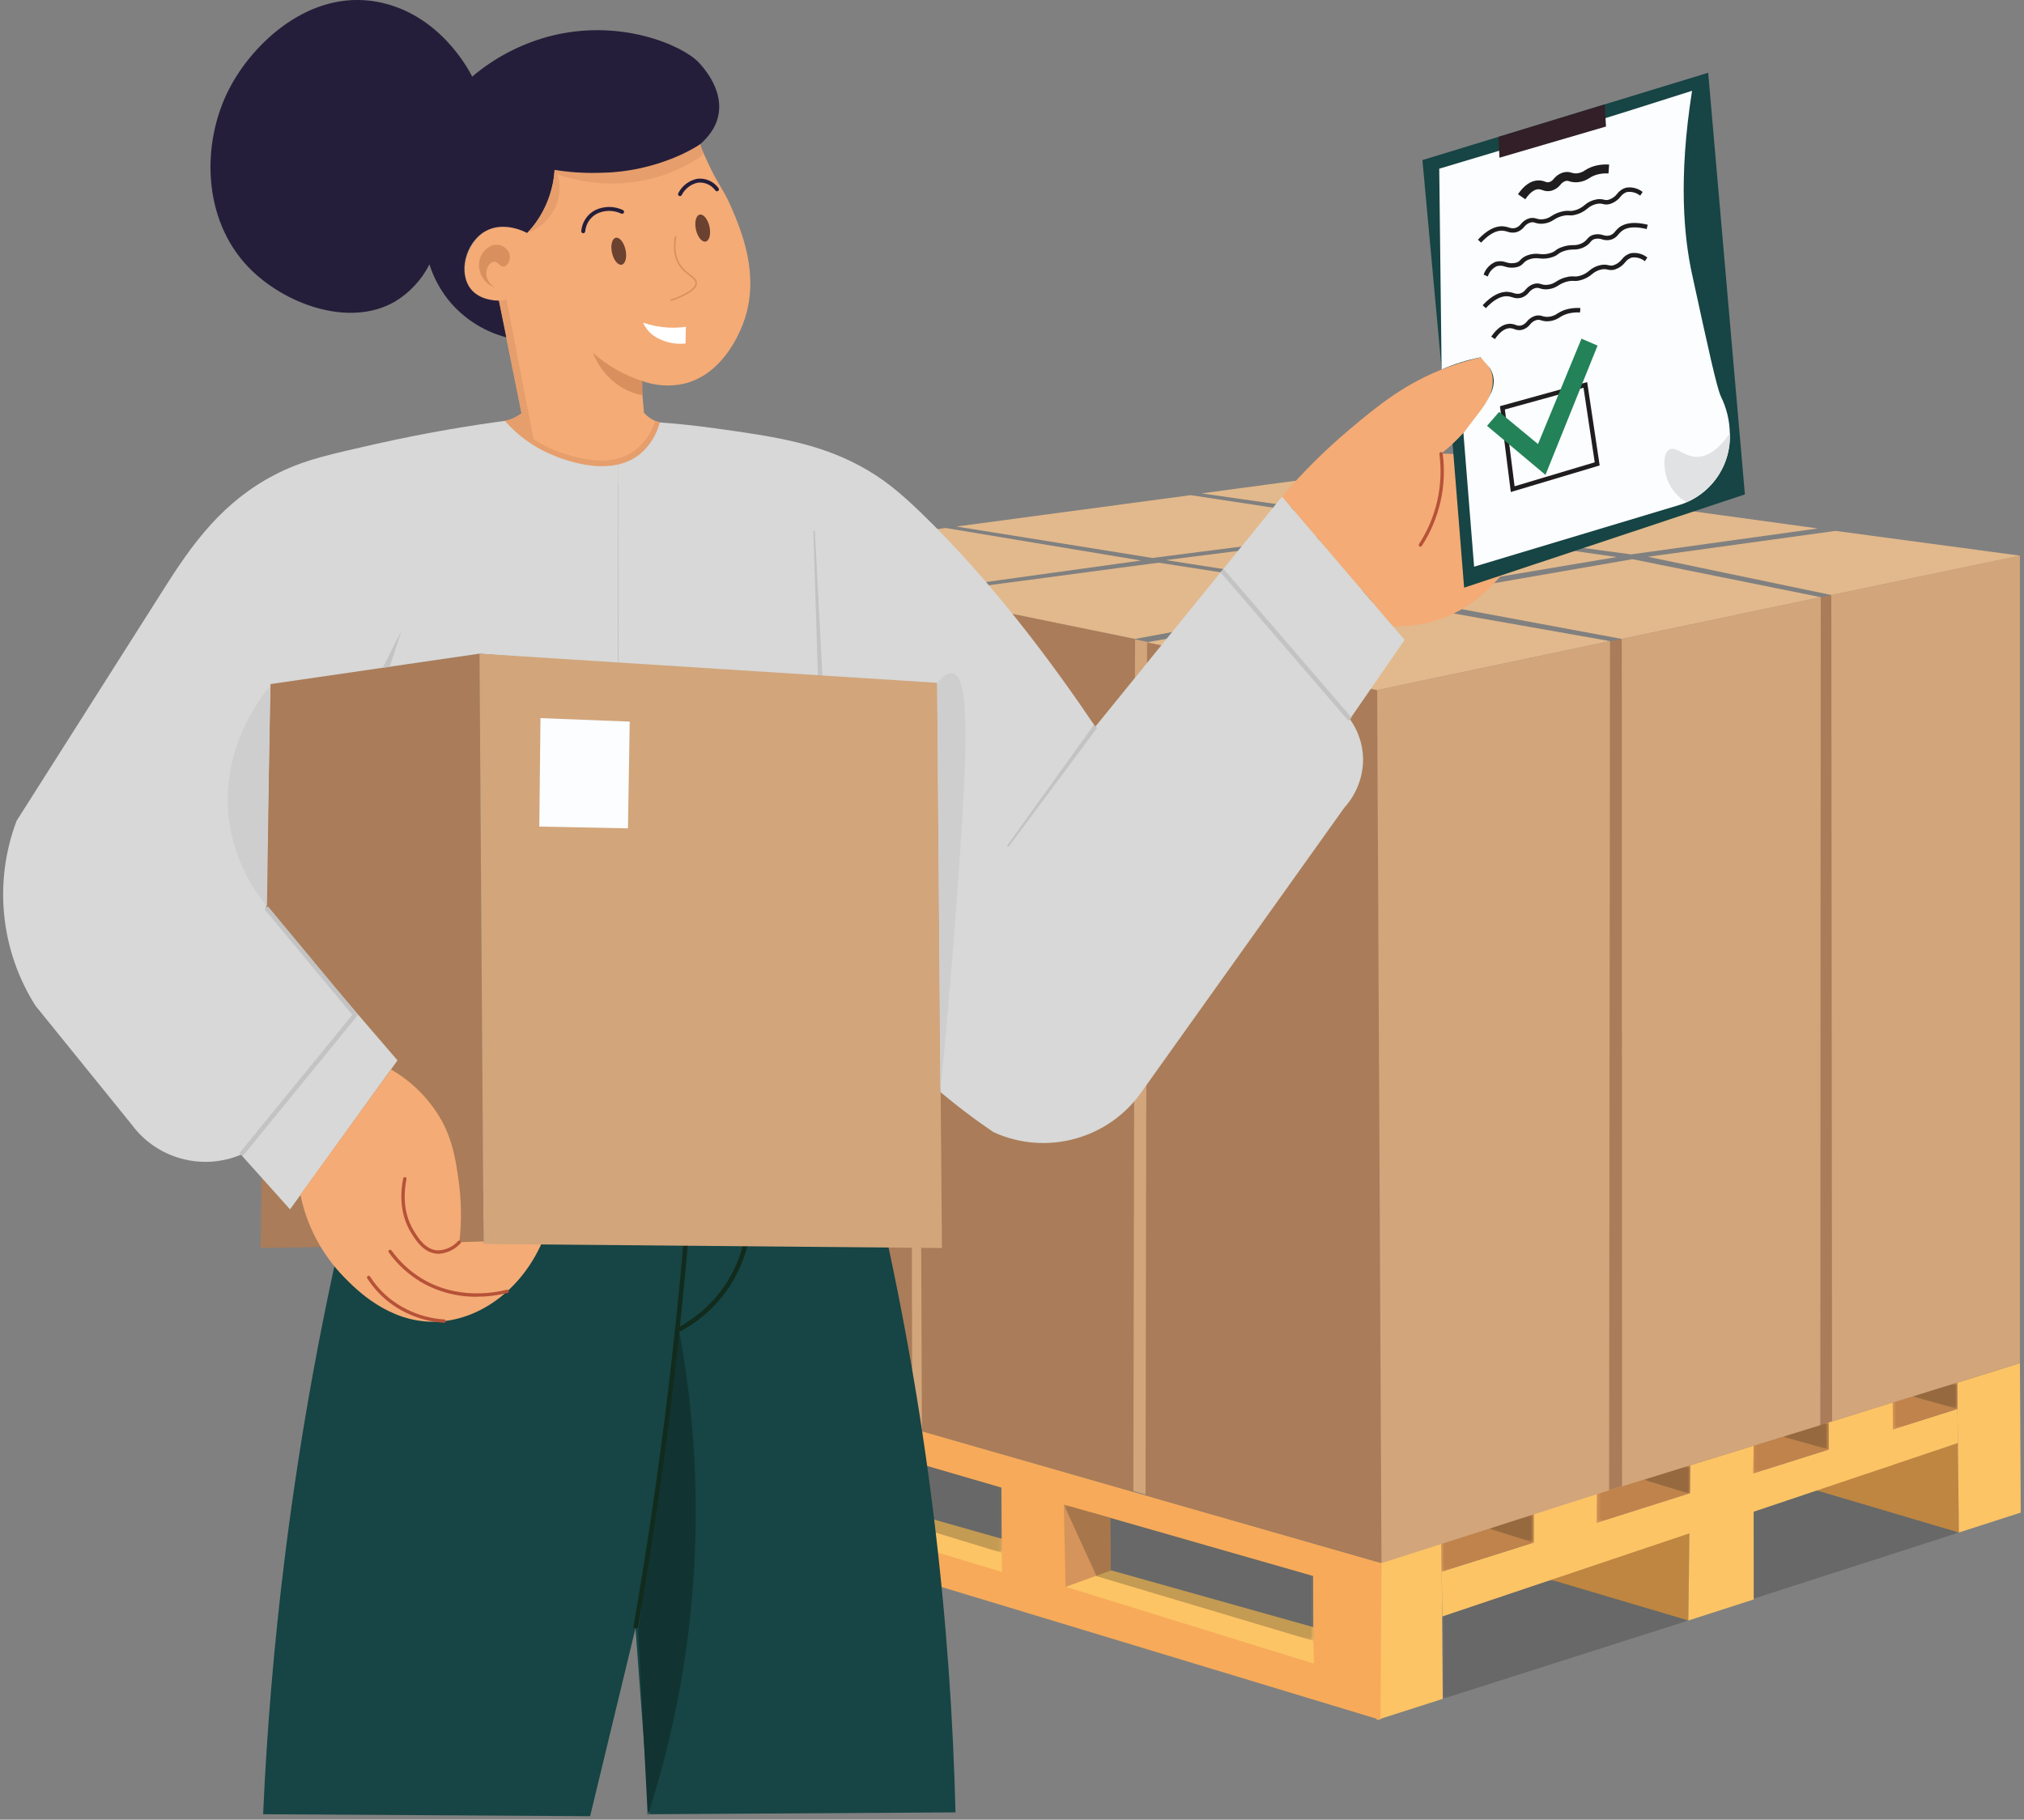 <svg width="515" height="463" viewBox="0 0 515 463" fill="none" xmlns="http://www.w3.org/2000/svg">
<rect x="0" y="0" width="515" height="463" fill="#808080" stroke="none"/>
<path d="M350.42 175.59L513.95 141.37C513.95 209.86 513.95 278.34 513.96 346.83L350.86 397.71C350.71 323.67 350.56 249.62 350.41 175.58" fill="#AA7C59"/>
<path d="M350.42 175.59L187.7 141.48C187.7 211.22 187.68 280.96 187.67 350.7L351.22 397.31C350.95 323.4 350.69 249.49 350.42 175.59Z" fill="#D2A57B"/>
<path d="M429.59 412.33C429.7 403.73 429.8 395.13 429.91 386.54L389.48 400.47L429.59 412.33Z" fill="#BE8641"/>
<path d="M498.17 367.17C498.25 374.76 498.34 382.35 498.43 389.94L461.52 379.01L498.17 367.16" fill="#BE8641"/>
<g opacity="0.25">
<mask id="mask0_32_47" style="mask-type:luminance" maskUnits="userSpaceOnUse" x="367" y="401" width="63" height="32">
<path d="M429.59 401.97H367.03V432.26H429.59V401.97Z" fill="white"/>
</mask>
<g mask="url(#mask0_32_47)">
<path d="M429.59 412.33L367.11 432.26C367.08 424.11 367.06 415.96 367.03 407.8L394.72 401.96L429.59 412.32" fill="#1D1E1B"/>
</g>
</g>
<g opacity="0.25">
<mask id="mask1_32_47" style="mask-type:luminance" maskUnits="userSpaceOnUse" x="440" y="379" width="59" height="30">
<path d="M498.43 379.02H440.14V408.7H498.43V379.02Z" fill="white"/>
</mask>
<g mask="url(#mask1_32_47)">
<path d="M498.43 389.94L440.23 408.7C440.2 401 440.17 393.31 440.14 385.61L461.52 379.02L498.43 389.95" fill="#1D1E1B"/>
</g>
</g>
<path d="M367.1 432.27L350.32 437.64C350.5 424.34 350.68 411.03 350.86 397.73L366.78 392.71C366.89 405.9 366.99 419.09 367.1 432.28" fill="#FCC465"/>
<path d="M514.16 384.87L498.43 389.94C498.29 377.23 498.14 364.52 498 351.82L513.97 346.84C514.04 359.52 514.1 372.2 514.17 384.87" fill="#FCC465"/>
<path d="M366.99 411.3C366.94 407.49 366.89 403.69 366.84 399.88L498.07 358.49C498.1 361.38 498.14 364.28 498.17 367.17L366.99 411.3Z" fill="#FCC465"/>
<path d="M406.31 395.53L390.23 400.41V385.11L406.38 380.07C406.36 385.22 406.33 390.37 406.31 395.53Z" fill="#FCC465"/>
<path d="M481.65 372.73L465.42 377.7C465.37 372.44 465.32 367.19 465.28 361.93L481.61 356.84L481.65 372.73Z" fill="#FCC465"/>
<path d="M446.23 406.97L429.59 412.33C429.75 399.16 429.92 386 430.08 372.83L446.2 367.85C446.2 380.89 446.22 393.92 446.23 406.96" fill="#FCC465"/>
<path d="M187.68 350.71C187.77 363.2 187.85 375.68 187.94 388.16L351.26 437.63L351.51 397.72L187.68 350.71ZM254.89 394.58L203.2 379.03C203.02 373.79 202.83 368.55 202.64 363.31L254.82 378.52C254.84 383.87 254.87 389.23 254.89 394.58ZM278.06 401.48C277.99 395.95 277.92 390.42 277.85 384.89L334.12 401.01C334.14 406.81 334.15 412.62 334.17 418.42L278.06 401.48Z" fill="#F7AA59"/>
<path d="M214.53 366.74C214.57 371.98 214.61 377.23 214.64 382.47L203.12 384.34C202.96 377.33 202.8 370.32 202.64 363.31L214.54 366.74" fill="#D5945B"/>
<path d="M254.96 399.99C254.93 397.17 254.9 394.34 254.87 391.52L214.71 380.15L203.12 384.34L254.97 399.99" fill="#FCC465"/>
<path d="M282.56 386.24C282.6 391.49 282.63 396.73 282.67 401.97L271.15 403.84C270.99 396.83 270.83 389.82 270.67 382.81L282.57 386.24H282.56Z" fill="#D5945B"/>
<path d="M334.31 423.3C334.26 420.2 334.21 417.11 334.17 414.01L282.75 399.57L271.16 403.76L334.32 423.3" fill="#FCC465"/>
<g opacity="0.25">
<mask id="mask2_32_47" style="mask-type:luminance" maskUnits="userSpaceOnUse" x="202" y="363" width="53" height="33">
<path d="M254.89 363.31H202.64V395.09H254.89V363.31Z" fill="white"/>
</mask>
<g mask="url(#mask2_32_47)">
<path d="M202.64 363.31L254.82 378.52C254.84 384.04 254.87 389.56 254.89 395.09L210.67 381.62L202.64 363.32" fill="#1D1E1B"/>
</g>
</g>
<g opacity="0.25">
<mask id="mask3_32_47" style="mask-type:luminance" maskUnits="userSpaceOnUse" x="270" y="382" width="65" height="36">
<path d="M334.22 382.81H270.67V417.52H334.22V382.81Z" fill="white"/>
</mask>
<g mask="url(#mask3_32_47)">
<path d="M270.67 382.81L334.13 401.01C334.16 406.51 334.19 412.01 334.22 417.52L279.01 401.04C276.23 394.97 273.45 388.89 270.67 382.81Z" fill="#1D1E1B"/>
</g>
</g>
<path d="M366.79 392.7L390.23 385.11V392.5L366.84 399.88C366.82 397.49 366.8 395.09 366.79 392.7Z" fill="#F6A45B"/>
<path d="M406.38 380.07L430.07 372.84L429.95 379.97L406.34 387.42C406.35 384.97 406.36 382.53 406.37 380.08" fill="#F6A45B"/>
<path d="M446.2 367.86L465.27 361.93C465.29 364.23 465.31 366.52 465.33 368.82L446.09 374.89C446.13 372.55 446.16 370.21 446.2 367.87" fill="#F6A45B"/>
<path d="M498 351.82C498.02 354.04 498.05 356.27 498.08 358.49L481.64 363.7C481.64 361.41 481.62 359.12 481.61 356.83L498.01 351.82" fill="#F6A45B"/>
<g opacity="0.25">
<mask id="mask4_32_47" style="mask-type:luminance" maskUnits="userSpaceOnUse" x="366" y="385" width="25" height="15">
<path d="M390.24 385.11H366.79V399.88H390.24V385.11Z" fill="white"/>
</mask>
<g mask="url(#mask4_32_47)">
<path d="M366.79 392.7L390.23 385.11V392.5L366.84 399.88C366.82 397.49 366.8 395.09 366.79 392.7Z" fill="#1D1E1B"/>
</g>
</g>
<g opacity="0.25">
<mask id="mask5_32_47" style="mask-type:luminance" maskUnits="userSpaceOnUse" x="406" y="372" width="25" height="16">
<path d="M430.06 372.78H406.35V387.42H430.06V372.78Z" fill="white"/>
</mask>
<g mask="url(#mask5_32_47)">
<path d="M406.4 380.12L430.06 372.77L429.96 379.9L406.35 387.41C406.37 384.98 406.38 382.55 406.4 380.11" fill="#1D1E1B"/>
</g>
</g>
<g opacity="0.25">
<mask id="mask6_32_47" style="mask-type:luminance" maskUnits="userSpaceOnUse" x="446" y="361" width="20" height="14">
<path d="M465.33 361.93H446.09V374.89H465.33V361.93Z" fill="white"/>
</mask>
<g mask="url(#mask6_32_47)">
<path d="M446.2 367.86L465.27 361.93C465.29 364.23 465.31 366.52 465.33 368.82L446.09 374.89C446.13 372.55 446.16 370.21 446.2 367.87" fill="#1D1E1B"/>
</g>
</g>
<g opacity="0.25">
<mask id="mask7_32_47" style="mask-type:luminance" maskUnits="userSpaceOnUse" x="481" y="351" width="18" height="13">
<path d="M498.07 351.82H481.6V363.7H498.07V351.82Z" fill="white"/>
</mask>
<g mask="url(#mask7_32_47)">
<path d="M498 351.82C498.02 354.04 498.05 356.27 498.08 358.49L481.64 363.7C481.64 361.41 481.62 359.12 481.61 356.83L498.01 351.82" fill="#1D1E1B"/>
</g>
</g>
<g opacity="0.26">
<mask id="mask8_32_47" style="mask-type:luminance" maskUnits="userSpaceOnUse" x="378" y="385" width="13" height="8">
<path d="M390.26 385.11H378.68V392.5H390.26V385.11Z" fill="white"/>
</mask>
<g mask="url(#mask8_32_47)">
<path d="M390.26 392.5V385.11L378.68 388.86L390.26 392.5Z" fill="#1D1E1B"/>
</g>
</g>
<g opacity="0.26">
<mask id="mask9_32_47" style="mask-type:luminance" maskUnits="userSpaceOnUse" x="418" y="372" width="13" height="9">
<path d="M430.08 372.84H418.24V380.07H430.08V372.84Z" fill="white"/>
</mask>
<g mask="url(#mask9_32_47)">
<path d="M430 380.07C430.02 377.66 430.05 375.25 430.07 372.84L418.23 376.5L429.99 380.08" fill="#1D1E1B"/>
</g>
</g>
<g opacity="0.26">
<mask id="mask10_32_47" style="mask-type:luminance" maskUnits="userSpaceOnUse" x="453" y="361" width="13" height="8">
<path d="M465.33 361.93H453.7V368.82H465.33V361.93Z" fill="white"/>
</mask>
<g mask="url(#mask10_32_47)">
<path d="M465.33 368.82C465.31 366.52 465.29 364.23 465.27 361.93L453.7 365.55L465.33 368.82Z" fill="#1D1E1B"/>
</g>
</g>
<g opacity="0.26">
<mask id="mask11_32_47" style="mask-type:luminance" maskUnits="userSpaceOnUse" x="486" y="351" width="13" height="8">
<path d="M498.07 351.81H486.7V358.49H498.07V351.81Z" fill="white"/>
</mask>
<g mask="url(#mask11_32_47)">
<path d="M498.07 358.49C498.05 356.26 498.04 354.04 498.02 351.81L486.7 355.3L498.07 358.49Z" fill="#1D1E1B"/>
</g>
</g>
<path d="M513.95 141.38L465.97 151.4C466.04 221.48 466.1 291.57 466.17 361.65L513.96 346.84V141.38" fill="#D2A57B"/>
<path d="M463.27 151.96L412.65 162.58C412.68 234.46 412.7 306.33 412.73 378.2L463.17 362.62C463.21 292.4 463.24 222.18 463.28 151.96" fill="#D2A57B"/>
<path d="M231.65 150.75C231.81 221.58 231.96 292.4 232.12 363.23L187.67 350.7C187.51 280.98 187.36 211.27 187.2 141.55L231.65 150.75Z" fill="#AA7C59"/>
<path d="M288.81 162.57C288.67 234.92 288.52 307.26 288.38 379.61L234.58 364.17C234.31 293.21 234.04 222.24 233.76 151.28L288.81 162.57Z" fill="#AA7C59"/>
<path d="M350.42 175.59C350.78 249.63 351.14 323.68 351.51 397.72L291.48 380.5C291.61 308.14 291.74 235.78 291.87 163.43L350.42 175.6" fill="#AA7C59"/>
<path d="M409.66 163.14L350.42 175.6C350.78 249.64 351.14 323.69 351.51 397.73L409.43 379.19C409.51 307.17 409.59 235.16 409.66 163.14Z" fill="#D2A57B"/>
<path d="M467.05 135.08L513.96 141.38L465.98 151.4L419.32 141.67L467.05 135.08Z" fill="#E2B98C"/>
<path d="M415.36 142.28L463.27 151.95L412.65 162.57L357.53 152.32L415.36 142.28Z" fill="#E2B98C"/>
<path d="M240.63 134.35L290.31 142.62L231.65 150.76L187.2 141.56L240.63 134.35Z" fill="#E2B98C"/>
<path d="M294.8 143.17L348.47 151.5L288.82 162.57L233.77 151.28L294.8 143.17Z" fill="#E2B98C"/>
<path d="M351.5 152.85L409.66 163.13L350.42 175.59L291.87 163.42L351.5 152.85Z" fill="#E2B98C"/>
<path d="M353.84 151.41L411.36 141.73L360.1 134.46L296.63 142.51L353.84 151.41Z" fill="#E2B98C"/>
<path d="M293.22 141.97L355.52 133.97L302.94 125.99L243.36 133.97L293.22 141.97Z" fill="#E2B98C"/>
<path d="M462.52 134.46L415.03 141.06L361.95 133.9L413.04 127.67L462.52 134.46Z" fill="#E2B98C"/>
<path d="M358.4 133.05L305.72 125.54L352.08 119.3L408.44 127.04L358.4 133.05Z" fill="#E2B98C"/>
<path d="M171.53 57.21L174.47 61.54C176.91 59.96 177.6 56.71 176.03 54.27C175.99 54.21 175.95 54.14 175.9 54.08C174.21 52.11 171.54 51.28 169.02 51.93" fill="#251E3A"/>
<path d="M223.28 304.82C229.39 331.16 234.12 357.8 237.45 384.64C240.86 412.13 242.55 437.77 243.12 461.15L165.19 461.62C164.03 445.84 162.86 430.06 161.7 414.28C157.85 430.23 154 446.17 150.15 462.12L66.95 461.62C67.88 440.78 69.67 418.51 72.62 395.02C76.54 363.87 82.21 332.96 89.62 302.45L223.29 304.81" fill="#174444"/>
<path d="M163.83 104.99C164.9 106.21 166.3 107.08 167.87 107.48C167.98 109.74 167.87 114.48 164.76 118.29C159.24 125.05 148.37 123.93 142.13 121.41C132.92 117.7 129.25 109.12 128.45 107.09C130.01 106.79 131.47 106.12 132.72 105.15C130.8 95.6 128.88 86.05 126.95 76.5C125.85 76.49 122.08 76.31 119.87 73.61C116.54 69.54 118.55 61.92 123.42 58.87C127.31 56.43 131.75 57.71 132.66 57.99C131.83 56.06 126.73 43.69 132.91 32.8C141.41 17.81 165.25 16.25 172.84 23.95C175.41 26.56 174.37 28.47 179.16 39.31C182.77 47.48 183.94 47.71 186.21 53.05C188.56 58.57 193.27 69.66 189.51 81.09C188.9 82.95 184.72 95.18 173.88 97.67C170.3 98.43 166.58 98.15 163.15 96.85C163.38 99.56 163.62 102.28 163.85 104.99" fill="#F4AB76"/>
<path d="M126.95 76.49L128.93 85.86C123.56 84.47 118.71 81.52 115 77.4C112.4 74.47 110.45 71.01 109.27 67.27C107.29 71.2 104.23 74.49 100.46 76.76C88.73 83.5 72.13 77.28 63.18 67.95C51.41 55.67 51.24 36.29 58.33 22.58C64.39 10.86 78.83 -2.71 95.98 0.46C111.7 3.37 119.18 17.58 120.15 19.49C125.76 14.74 132.35 11.27 139.44 9.33C157.55 4.46 173.52 11.49 177.7 15.8C178.02 16.13 178.32 16.48 178.32 16.48C180.02 18.4 183.84 23.36 182.84 29.07C181.87 34.65 176.84 37.85 174.17 39.55C168.37 43.24 162.5 43.62 155 44.01C150.36 44.25 145.72 44.07 141.11 43.47C140.74 49.41 138.26 55.01 134.12 59.28C133.72 59.06 128.22 56.12 123.39 58.88C118.31 61.78 116.49 69.54 119.85 73.62C122.11 76.37 125.96 76.5 126.93 76.51" fill="#251E3A"/>
<path d="M159.16 63.54C159.58 65.43 159.15 67.14 158.2 67.35C157.25 67.56 156.14 66.2 155.72 64.31C155.3 62.42 155.73 60.71 156.68 60.5C157.63 60.29 158.74 61.65 159.16 63.54Z" fill="#6B412F"/>
<path d="M180.52 57.65C180.94 59.54 180.51 61.25 179.56 61.46C178.61 61.67 177.5 60.31 177.08 58.42C176.66 56.53 177.09 54.82 178.04 54.61C178.99 54.4 180.1 55.76 180.52 57.65Z" fill="#6B412F"/>
<path d="M170.68 76.64L170.55 76.27C174.85 74.76 177 73.32 176.94 71.99C176.91 71.3 176.3 70.83 175.44 70.18C174.36 69.44 173.44 68.5 172.71 67.42C171.52 65.54 171.19 63.07 171.73 60.09L172.12 60.16C171.6 63.05 171.91 65.42 173.04 67.21C173.74 68.25 174.64 69.15 175.68 69.87C176.58 70.56 177.3 71.1 177.33 71.97C177.39 73.51 175.21 75.03 170.67 76.64" fill="#D8905F"/>
<path d="M121.99 166.32L67.91 174.06C67.38 221.89 66.86 269.72 66.33 317.55L123.04 316.52C122.69 266.45 122.34 216.39 121.99 166.32Z" fill="#AA7C59"/>
<path d="M157.23 118.1C153.07 118.46 148.89 118.07 144.86 116.97C138.61 115.21 132.95 111.8 128.48 107.09C120.74 108.12 109.3 109.89 95.53 112.99C84.07 115.57 78.22 116.92 72.36 119.61C58.7 125.9 50.53 135.92 42.61 148.4L4.22 208.86C-1.66 224.42 0.12 241.84 9.02 255.89L33.49 286.12C39.87 294.81 51.39 297.98 61.32 293.8L73.8 307.72L101.15 269.81L67.72 230.96C68.09 211.99 68.46 193.03 68.83 174.06L122 166.32L157.3 169.04C157.28 152.06 157.25 135.08 157.23 118.1Z" fill="#D7D8D7"/>
<path d="M157.23 118.1C162.35 116.6 166.36 112.6 167.87 107.48C171.19 107.73 176.2 108.17 182.26 109.02C196.88 111.06 207.97 112.7 218.86 118.57C224.75 121.75 229.06 125.34 234.55 130.66C252.48 148 268.03 169.06 278.7 184.89L326.21 126.35L357.4 162.82L343.48 182.97C345.59 185.92 346.76 189.43 346.84 193.05C346.86 197.66 345.15 202.12 342.04 205.53C324.93 229.52 307.81 253.52 290.7 277.51C282.32 289.79 266.31 294.25 252.79 288.07C250.96 286.83 248.34 285 245.28 282.67C232.44 272.88 222.81 262.55 212.96 250.16C200.92 235.01 180.7 206.92 157.29 169.06C157.27 152.08 157.24 135.1 157.22 118.12" fill="#D7D8D7"/>
<path d="M99.51 272.13L76.43 303.96C78.02 311.8 81.82 319.02 87.37 324.78C90.54 328.03 98.74 336.42 110.42 336.31C121.89 336.2 132.69 328.13 137.97 316.01L122.9 315.88L116.89 316.07C117.51 310.65 117.41 305.17 116.61 299.77C115.9 295.02 115.21 290.31 112.39 285.15C109.35 279.73 104.9 275.23 99.51 272.13Z" fill="#F4AB76"/>
<path d="M111.65 319.02C111.52 319.02 111.39 319.02 111.26 319.01C107.74 318.78 105.75 315.54 104.57 313.61C101.43 308.5 101.99 302.78 102.6 299.84C102.65 299.61 102.88 299.47 103.11 299.52C103.33 299.57 103.47 299.79 103.43 300.01C102.84 302.84 102.31 308.3 105.29 313.16C106.39 314.96 108.24 317.96 111.31 318.16C113.32 318.13 115.23 317.27 116.57 315.77C116.73 315.6 117 315.6 117.17 315.76C117.34 315.92 117.34 316.19 117.18 316.36C115.75 317.93 113.76 318.89 111.64 319.02" fill="#B65238"/>
<path d="M121.33 329.95C116.34 330 111.43 328.71 107.12 326.2C103.9 324.28 101.1 321.72 98.92 318.67C98.78 318.48 98.82 318.21 99.02 318.07C99.22 317.93 99.48 317.97 99.62 318.17C101.74 321.12 104.44 323.61 107.56 325.46C116.23 330.59 125.41 329.05 128.96 328.16C129.19 328.1 129.42 328.23 129.48 328.46C129.54 328.69 129.41 328.92 129.18 328.98C129.18 328.98 129.17 328.98 129.16 328.98C126.6 329.62 123.97 329.94 121.33 329.94" fill="#B65238"/>
<path d="M113 336.57H112.97C107.64 336.23 102.55 334.24 98.4 330.87C96.47 329.27 94.8 327.38 93.44 325.27C93.31 325.07 93.37 324.81 93.57 324.68C93.77 324.55 94.03 324.61 94.16 324.81C95.47 326.85 97.08 328.67 98.94 330.22C102.95 333.47 107.87 335.4 113.02 335.72C113.25 335.74 113.43 335.94 113.42 336.17C113.4 336.39 113.22 336.57 112.99 336.57" fill="#B65238"/>
<path d="M61.76 294.17L60.88 293.45L89.65 258.23L67.29 231.33L68.16 230.6L91.12 258.22L90.82 258.58L61.76 294.16V294.17Z" fill="#C3C3C3"/>
<path d="M207.34 135.05L209.26 172.05L208.12 172.1L206.95 135.07L207.33 135.05H207.34Z" fill="#C3C3C3"/>
<path d="M97.43 169.85L102.18 160.4C101.17 163.51 100.16 166.62 99.15 169.74L97.42 169.85H97.43Z" fill="#C3C3C3"/>
<path d="M256.21 215.23L278.25 184.54L279.17 185.21L256.59 215.5L256.21 215.23Z" fill="#C3C3C3"/>
<path d="M311.372 144.821L310.508 145.565L343.081 183.38L343.945 182.636L311.372 144.821Z" fill="#C3C3C3"/>
<path d="M326.21 126.33L354.47 159.37C359.78 159.52 365.05 158.41 369.84 156.13C373.76 154.21 377.29 151.57 380.23 148.34C383.81 144.45 391.32 136.26 389.18 128.14C387.26 120.84 377.99 115.25 366.67 115.44C370.18 112.71 373.29 109.51 375.9 105.92C380.43 99.67 380.07 96.87 379.94 96.11C379.51 94.07 378.39 92.23 376.77 90.92C373.83 91.59 370.94 92.46 368.11 93.52C357.54 97.49 350.69 103.14 343.58 109.1C337.32 114.36 331.51 120.12 326.21 126.33Z" fill="#F4AB76"/>
<path d="M361.42 139.1C361.18 139.1 360.99 138.91 360.99 138.67C360.99 138.59 361.01 138.51 361.06 138.44C365.47 131.66 367.31 123.52 366.25 115.5C366.22 115.27 366.38 115.05 366.61 115.02C366.84 114.99 367.06 115.15 367.09 115.38C367.09 115.38 367.09 115.39 367.09 115.4C368.18 123.62 366.29 131.96 361.77 138.91C361.69 139.03 361.56 139.1 361.41 139.1" fill="#B65238"/>
<path d="M361.94 40.73L434.64 18.51C437.75 54.27 440.87 90.04 443.98 125.8L372.54 149.53C371.56 137.34 370.59 125.14 369.61 112.95C371.58 111.08 373.41 109.09 375.11 106.97C378.42 102.84 379.07 100.88 379.34 99.9C379.95 98.19 380.01 96.32 379.49 94.58C378.97 93.11 378.01 91.84 376.76 90.91C375.52 91.19 374.23 91.52 372.9 91.91C370.69 92.55 368.67 93.27 366.82 94.01C365.19 76.25 363.56 58.48 361.93 40.72" fill="#174444"/>
<path d="M399.64 32.81C410.05 29.6 420.35 26.36 430.54 23.1C426.99 45.62 428.51 60.45 430.54 69.78C434.72 89 436.82 98.61 437.89 100.9C439.32 103.81 440.09 107 440.15 110.24C440.53 118.71 435.02 126.33 426.85 128.63L375.08 144.19C374.17 132.85 373.27 121.5 372.36 110.16C373.53 108.66 374.82 107 376.18 105.18C377.37 103.71 378.38 102.09 379.19 100.38C379.74 99.36 380.05 98.22 380.09 97.06C380.07 95.84 379.72 94.65 379.06 93.61L376.75 90.92C373.33 91.58 370 92.62 366.81 94.02C366.61 76.99 366.41 59.95 366.21 42.92C377.26 39.65 388.4 36.28 399.62 32.82" fill="#FBFDFE"/>
<path d="M408.64 32.19L408.32 26.56L381.3 34.82C381.38 36.59 381.45 38.36 381.53 40.13L408.65 32.19" fill="#321F27"/>
<path d="M384.42 125.2L381.66 103.35L403.85 97.22L407.03 118.43L384.42 125.19V125.2ZM382.91 104.19L385.38 123.73L405.77 117.63L402.92 98.66L382.91 104.19Z" fill="#201D1E"/>
<path d="M378.08 78.44L377.25 77.66C379.52 75.24 381.73 74.1 383.74 74.27C384.21 74.32 384.67 74.42 385.12 74.56C385.64 74.78 386.22 74.82 386.77 74.69C387.34 74.51 387.85 74.16 388.2 73.68C388.71 73.04 389.38 72.56 390.15 72.29C390.8 72.06 391.51 72.06 392.16 72.3C392.71 72.49 393.3 72.54 393.87 72.46C394.63 72.36 395.35 72.08 395.98 71.64C396.85 71.07 397.82 70.66 398.84 70.46C399.38 70.33 399.94 70.29 400.49 70.34C400.88 70.38 401.27 70.35 401.65 70.26C402.66 70.04 403.59 69.56 404.37 68.88C405.2 68.15 406.21 67.65 407.29 67.44C407.96 67.3 408.66 67.31 409.32 67.49C409.75 67.62 410.21 67.61 410.64 67.46C411.45 67.18 412.15 66.66 412.67 65.99C413.23 65.25 414 64.71 414.89 64.44C416.4 64.17 417.96 64.57 419.16 65.52L418.53 66.47C417.59 65.7 416.37 65.36 415.17 65.54C414.5 65.76 413.92 66.18 413.51 66.75C412.86 67.58 411.98 68.2 410.98 68.54C410.36 68.76 409.7 68.77 409.07 68.6C408.56 68.46 408.02 68.45 407.5 68.56C406.59 68.74 405.75 69.17 405.06 69.78C404.15 70.56 403.06 71.11 401.89 71.36C401.4 71.48 400.89 71.52 400.39 71.47C399.95 71.43 399.5 71.47 399.07 71.57C398.17 71.75 397.32 72.11 396.56 72.61C395.8 73.14 394.92 73.47 393.99 73.58C393.26 73.68 392.53 73.61 391.83 73.38C391.4 73.21 390.92 73.2 390.49 73.35C389.91 73.56 389.4 73.93 389.02 74.42C388.52 75.06 387.83 75.54 387.04 75.77C386.29 75.96 385.5 75.91 384.77 75.63C384.4 75.51 384.01 75.42 383.62 75.38C381.96 75.24 380.08 76.26 378.05 78.42" fill="#201D1E"/>
<path d="M380.38 86.29L379.44 85.65C380.85 83.6 382.37 82.5 383.96 82.39C384.55 82.36 385.13 82.46 385.68 82.68C386.11 82.88 386.6 82.93 387.07 82.82C387.65 82.64 388.15 82.29 388.51 81.81C389.02 81.17 389.69 80.69 390.46 80.42C391.11 80.19 391.82 80.2 392.47 80.43C393.02 80.61 393.61 80.67 394.18 80.59C394.94 80.5 395.66 80.22 396.29 79.77C397.16 79.2 398.13 78.79 399.15 78.59C400.13 78.38 401.13 78.31 402.12 78.38L402.03 79.51C401.14 79.45 400.25 79.51 399.38 79.7C398.48 79.88 397.63 80.24 396.87 80.74C396.11 81.27 395.23 81.6 394.3 81.71C393.57 81.81 392.84 81.74 392.14 81.51C391.71 81.34 391.23 81.33 390.8 81.48C390.22 81.69 389.71 82.06 389.33 82.55C388.83 83.2 388.14 83.67 387.35 83.9C386.67 84.08 385.95 84.02 385.3 83.74C384.9 83.57 384.46 83.49 384.03 83.51C382.81 83.6 381.57 84.53 380.37 86.28" fill="#201D1E"/>
<path d="M388.11 50.71L386.24 49.42C387.75 47.22 389.42 46.04 391.19 45.91C391.85 45.87 392.52 45.98 393.14 46.22C393.46 46.38 393.84 46.43 394.19 46.34C394.66 46.19 395.07 45.89 395.36 45.49C395.93 44.78 396.69 44.24 397.55 43.95C398.31 43.69 399.14 43.69 399.9 43.95C400.38 44.11 400.89 44.16 401.39 44.09C402.07 44 402.72 43.75 403.27 43.35C404.2 42.74 405.23 42.32 406.31 42.09C407.34 41.87 408.39 41.8 409.44 41.87L409.27 44.14C408.43 44.08 407.59 44.14 406.78 44.32C405.95 44.49 405.16 44.82 404.45 45.29C403.61 45.86 402.65 46.22 401.65 46.34C400.85 46.44 400.04 46.37 399.27 46.12C398.95 45.98 398.59 45.97 398.26 46.09C397.77 46.27 397.35 46.59 397.04 47.01C396.47 47.74 395.68 48.26 394.79 48.52C394 48.73 393.16 48.67 392.41 48.35C392.08 48.21 391.72 48.14 391.36 48.15C390.32 48.22 389.23 49.07 388.13 50.68" fill="#201D1E"/>
<path d="M376.88 61.76L376.05 60.98C378.32 58.56 380.49 57.41 382.54 57.59C383.01 57.64 383.47 57.74 383.92 57.88C384.44 58.09 385.02 58.14 385.56 58.01C386.13 57.83 386.64 57.48 386.99 57C387.5 56.36 388.17 55.88 388.94 55.61C389.59 55.38 390.31 55.39 390.96 55.62C391.51 55.8 392.1 55.86 392.67 55.78C393.43 55.69 394.15 55.4 394.78 54.96C395.65 54.39 396.62 53.98 397.64 53.78C398.18 53.65 398.74 53.61 399.29 53.66C399.68 53.7 400.07 53.67 400.45 53.58C401.46 53.36 402.39 52.88 403.17 52.2C404 51.47 405.01 50.97 406.1 50.76C406.77 50.62 407.47 50.63 408.13 50.81C408.56 50.94 409.02 50.93 409.45 50.78C410.26 50.5 410.96 49.99 411.48 49.31C412.04 48.57 412.81 48.03 413.7 47.76C415.21 47.5 416.77 47.89 417.97 48.84L417.34 49.79C416.4 49.02 415.18 48.69 413.98 48.86C413.31 49.08 412.73 49.5 412.32 50.07C411.67 50.9 410.79 51.52 409.79 51.86C409.17 52.07 408.51 52.09 407.88 51.92C407.37 51.78 406.83 51.77 406.31 51.88C405.4 52.06 404.56 52.49 403.87 53.1C402.96 53.88 401.87 54.42 400.7 54.68C400.21 54.8 399.7 54.84 399.2 54.78C398.76 54.74 398.31 54.78 397.88 54.88C396.98 55.06 396.13 55.42 395.37 55.92C394.61 56.45 393.73 56.78 392.8 56.89C392.07 56.99 391.34 56.92 390.64 56.69C390.21 56.51 389.73 56.5 389.29 56.66C388.71 56.87 388.2 57.24 387.82 57.73C387.32 58.37 386.63 58.84 385.84 59.08C385.09 59.27 384.3 59.22 383.57 58.95C383.2 58.83 382.81 58.74 382.42 58.7C380.73 58.55 378.88 59.58 376.85 61.74" fill="#201D1E"/>
<path d="M378.54 70.34L377.5 69.88C377.99 68.42 379.08 67.25 380.49 66.64C381.38 66.38 382.33 66.41 383.2 66.73C384 67.01 384.87 67.06 385.7 66.86C386.14 66.76 386.53 66.52 386.82 66.17C387.28 65.66 387.86 65.27 388.5 65.02C389.53 64.61 390.64 64.47 391.74 64.63C392.76 64.78 393.8 64.66 394.77 64.3C395.14 64.18 395.48 63.99 395.78 63.74C396.21 63.39 396.7 63.12 397.23 62.94C398.2 62.56 399.23 62.36 400.28 62.37C401.04 62.4 401.81 62.24 402.49 61.9C403.01 61.65 403.47 61.28 403.84 60.83C404.25 60.28 404.85 59.88 405.52 59.72C406.31 59.52 407.14 59.56 407.91 59.82C408.48 60.03 409.09 60.05 409.67 59.88C410.2 59.69 410.66 59.34 410.98 58.88C411.27 58.51 411.61 58.18 411.97 57.88C413.58 56.63 416.04 56.39 419.26 57.18L418.99 58.28C416.12 57.58 413.99 57.74 412.67 58.77C412.37 59.02 412.09 59.3 411.84 59.6C411.39 60.23 410.75 60.7 410.02 60.95C409.24 61.18 408.4 61.17 407.63 60.9C407.05 60.69 406.42 60.66 405.82 60.8C405.37 60.91 404.97 61.18 404.71 61.56C404.25 62.13 403.67 62.59 403.01 62.91C402.18 63.32 401.26 63.52 400.33 63.49C399.42 63.49 398.51 63.65 397.66 63.98C397.24 64.12 396.85 64.34 396.5 64.62C396.11 64.94 395.66 65.19 395.19 65.35C394.07 65.77 392.86 65.91 391.67 65.75C390.75 65.61 389.82 65.71 388.95 66.06C388.45 66.25 388.01 66.55 387.66 66.95C387.23 67.44 386.66 67.79 386.03 67.95C385.01 68.21 383.93 68.17 382.93 67.83C382.27 67.58 381.56 67.54 380.88 67.72C379.78 68.23 378.94 69.18 378.57 70.33" fill="#201D1E"/>
<path d="M440.16 110.24C438.25 113.01 435.37 116.23 431.81 116.24C428.46 116.25 426.45 113.42 424.75 114.41C423 115.43 423.31 119.5 424.26 122.08C425.19 124.48 426.91 126.49 429.12 127.79C436.1 124.81 440.5 117.81 440.15 110.23" fill="#E1E2E3"/>
<path d="M163.64 82.1C164.37 83.79 165.67 85.18 167.31 86.02C169.49 87.18 171.97 87.67 174.43 87.41C174.46 85.99 174.49 84.57 174.52 83.15C173.04 83.37 171.54 83.43 170.05 83.35C167.87 83.23 165.71 82.81 163.64 82.1Z" fill="white"/>
<path d="M402.41 86.17L406.49 87.94L393.24 120.83L378.37 108.35L381.45 104.81L391.34 112.99L402.41 86.17Z" fill="#238257"/>
<path d="M148.4 58.84C148.58 56.73 149.82 54.87 151.7 53.9C153.79 52.91 156.21 52.91 158.29 53.9" stroke="#251E3A" stroke-miterlimit="10" stroke-linecap="round"/>
<path d="M173.02 49.4C173.91 47.64 175.56 46.38 177.49 45.98C179.41 45.76 181.3 46.6 182.43 48.17" stroke="#251E3A" stroke-miterlimit="10" stroke-linecap="round"/>
<path d="M163.46 96.98V100.57C161.73 100.24 160.06 99.63 158.52 98.77C155.03 96.73 152.34 93.56 150.89 89.79C154.54 93.03 158.82 95.48 163.46 96.97" fill="#D8905F"/>
<path d="M128.25 62.86C129.12 63.39 129.68 64.32 129.75 65.34C129.76 66.46 129.08 67.67 128.25 67.83C127.22 68.02 126.73 66.45 125.63 66.59C124.68 66.7 123.92 67.99 123.76 69.07C123.59 70.78 124.48 72.42 126.01 73.21C123.4 72.3 121.71 69.76 121.89 67C122.04 64.96 123.35 63.18 125.26 62.44C126.27 62.12 127.37 62.27 128.26 62.85" fill="#D8905F"/>
<path d="M126.94 76.49C127.19 76.52 127.45 76.52 127.71 76.49C128.11 76.44 128.5 76.31 128.86 76.11L135.74 111.68C138.21 113.35 140.92 114.64 143.77 115.5C147.44 116.61 155.34 119.02 161.36 114.74C163.93 112.84 165.8 110.15 166.72 107.09L167.87 107.47C167.08 110.6 165.35 113.4 162.9 115.5C154.93 121.97 142.37 116.54 139.95 115.5C135.55 113.58 131.63 110.7 128.48 107.09C130.01 106.77 131.44 106.11 132.69 105.18C130.78 95.62 128.87 86.06 126.95 76.5" fill="#E69E6C"/>
<path d="M141.1 43.22C144.77 43.82 148.48 44.08 152.19 43.98C159.45 43.95 166.61 42.38 173.23 39.39C174.94 38.6 176.6 37.7 178.2 36.71C178.45 37.6 178.71 38.49 178.97 39.39C174.92 42.23 170.38 44.3 165.58 45.51C157.73 47.42 149.49 47.02 141.87 44.36C142.64 47.01 142.51 49.83 141.49 52.39C140.11 55.58 137.49 58.07 134.22 59.27C138.28 54.86 140.71 49.19 141.11 43.21" fill="#E69E6C"/>
<path d="M164.81 461.97L162.41 414.73C165.88 389.38 169.35 364.02 172.82 338.67C177.45 363.76 178.26 389.4 175.22 414.73C173.28 430.77 169.79 446.59 164.81 461.97Z" fill="#113332"/>
<path d="M162.26 414.39L161.14 414.19C164 397.74 166.54 380.98 168.69 364.38C170.84 347.78 172.65 330.89 174.08 314.22L175.21 314.32C173.79 331 171.97 347.9 169.82 364.53C167.67 381.16 165.12 397.92 162.26 414.39Z" fill="#112B1D"/>
<path d="M172.57 339.01L172.05 338C182.16 332.88 188.91 322.91 189.93 311.63L191.06 311.73C190 323.4 183.01 333.71 172.56 339.01" fill="#112B1D"/>
<path d="M238.47 173.74L122 166.32C122.34 216.39 122.69 266.45 123.03 316.52L239.68 317.55C239.27 269.61 238.87 221.68 238.46 173.74" fill="#D2A57B"/>
<path d="M137.52 182.72L160.23 183.61C160.23 183.61 160.07 193.11 159.78 210.77L137.22 210.32L137.52 182.71" fill="#FBFDFE"/>
<path d="M67.93 230.59C68.2 211.91 68.46 193.23 68.73 174.54C66.74 176.92 55.8 190.44 58.32 208.97C59.45 216.93 62.78 224.41 67.93 230.59Z" fill="#CFCECE"/>
<path d="M239.27 277.83C239 243.14 238.74 208.44 238.47 173.75C239.62 172.4 241.13 171.02 242.47 171.35C246.64 172.35 246.22 189.06 244.07 220.19C243.05 234.94 241.54 254.55 239.27 277.84" fill="#CFCECE"/>
</svg>

